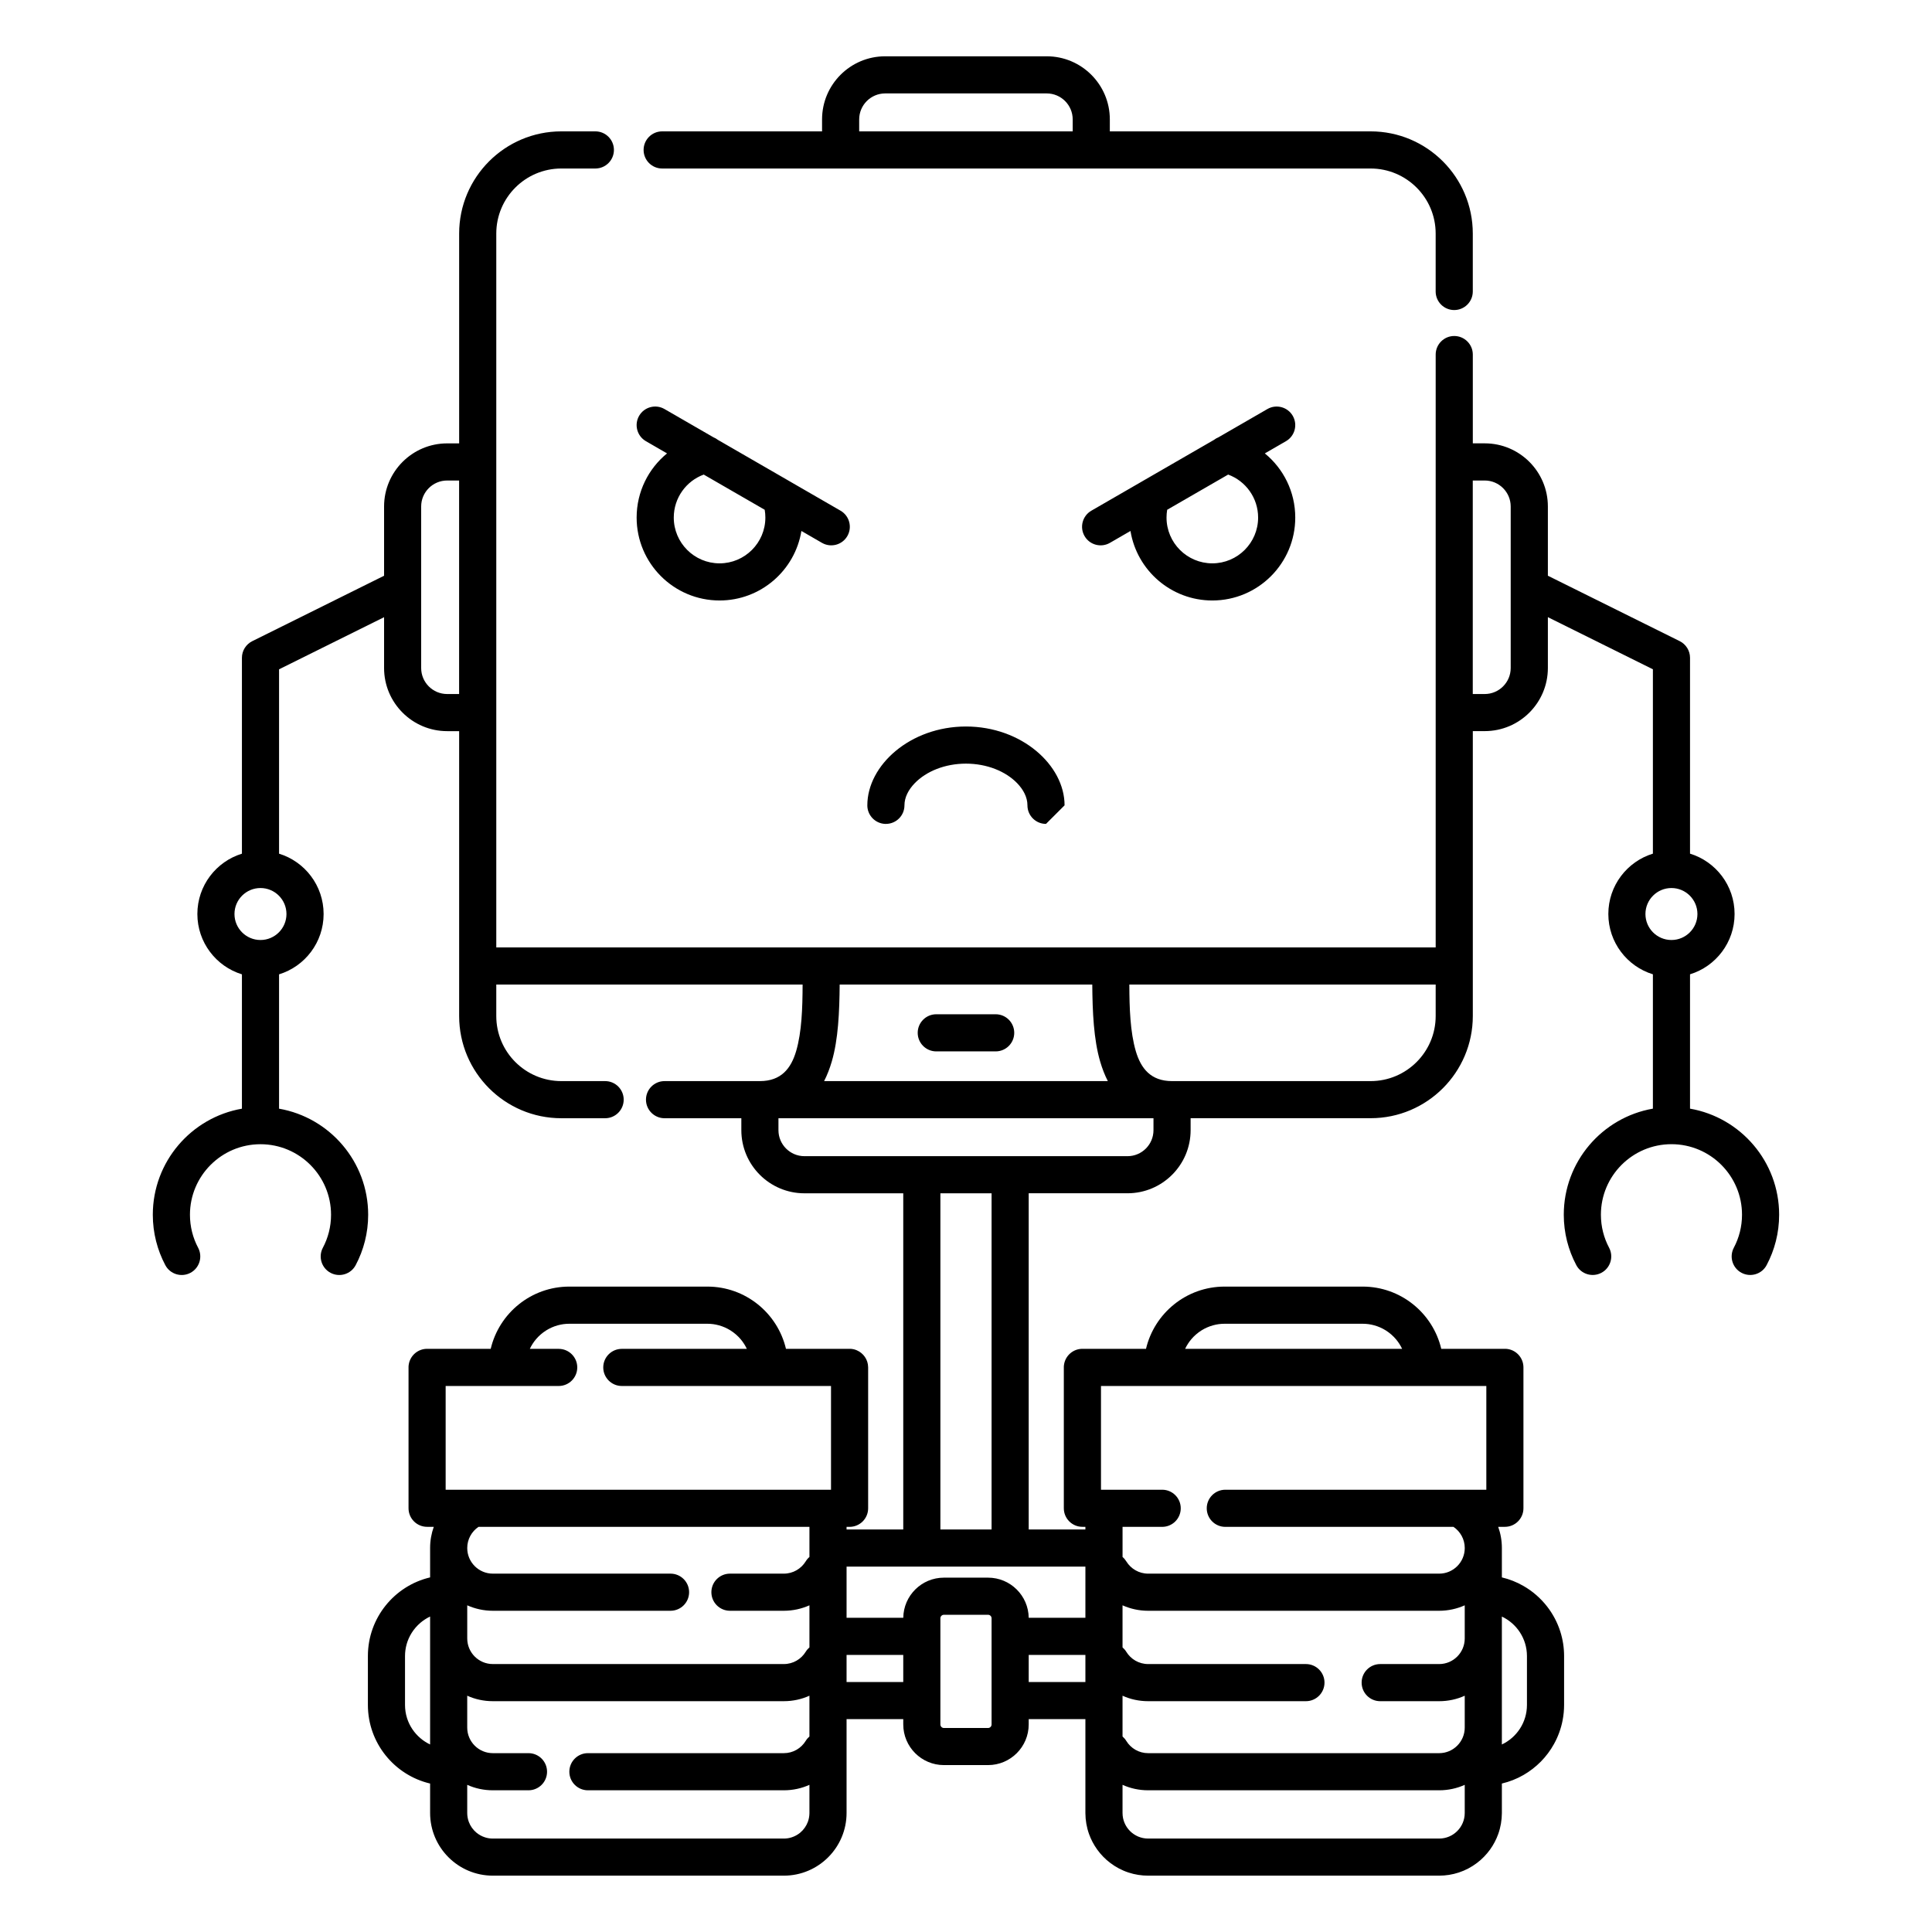 <?xml version="1.0" encoding="UTF-8"?>
<!-- Uploaded to: ICON Repo, www.svgrepo.com, Generator: ICON Repo Mixer Tools -->
<svg fill="#000000" width="800px" height="800px" version="1.1" viewBox="144 144 512 512" xmlns="http://www.w3.org/2000/svg">
 <path d="m265.68 261.5h-3.168c-9.23 0-16.727 7.5-16.727 16.727v18.352l-34.938 17.34c-1.676 0.836-2.734 2.539-2.734 4.41v51.906c-6.832 2.094-11.809 8.469-11.809 15.988 0 7.519 4.977 13.895 11.809 15.988v35.602c-13.406 2.332-23.617 14.043-23.617 28.113 0 4.824 1.203 9.367 3.316 13.355 1.273 2.398 4.254 3.305 6.652 2.035 2.398-1.27 3.312-4.25 2.039-6.652-1.383-2.606-2.164-5.578-2.164-8.738 0-10.32 8.375-18.695 18.695-18.695 10.316 0 18.695 8.375 18.695 18.695 0 3.16-0.781 6.133-2.168 8.738-1.273 2.402-0.355 5.383 2.043 6.652 2.398 1.27 5.379 0.363 6.652-2.035 2.113-3.988 3.312-8.531 3.312-13.355 0-14.07-10.207-25.781-23.617-28.113v-35.602c6.836-2.094 11.809-8.469 11.809-15.988 0-7.519-4.973-13.895-11.809-15.988v-48.859l27.832-13.812v13.469c0 9.23 7.496 16.73 16.727 16.73h3.168v75.492c0 14.957 12.137 27.09 27.086 27.09h11.602c2.715 0 4.918-2.207 4.918-4.922s-2.203-4.918-4.918-4.918h-11.602c-9.52 0-17.246-7.727-17.246-17.25v-8.336h81.18c-0.02 6.269-0.227 12.555-1.707 17.625-1.352 4.606-3.984 7.961-9.609 7.961h-25.273c-2.715 0-4.922 2.203-4.922 4.918s2.207 4.922 4.922 4.922h20.352v3.168c0 9.23 7.496 16.727 16.73 16.727h26.18v89.094h-15.023v-0.699h0.797c2.719 0 4.922-2.203 4.922-4.922v-37.332l-0.004-0.039v-0.031c-0.023-2.004-1.258-3.727-3.004-4.465l-0.027-0.012-0.031-0.008-0.027-0.012-0.027-0.02-0.027-0.008-0.031-0.012-0.027-0.008-0.027-0.012-0.031-0.008-0.027-0.012-0.031-0.008-0.027-0.012-0.031-0.012-0.027-0.008-0.031-0.012-0.027-0.008-0.031-0.012-0.027-0.008-0.031-0.012-0.031-0.008-0.043-0.012-0.031-0.008h-0.027l-0.031-0.012-0.027-0.008-0.031-0.012h-0.031l-0.027-0.008-0.031-0.012h-0.031l-0.027-0.008-0.031-0.012h-0.031l-0.027-0.008h-0.031l-0.031-0.012h-0.031l-0.027-0.008h-0.031l-0.031-0.012h-0.031l-0.031-0.008h-0.031l-0.027-0.012h-0.062l-0.031-0.008h-0.094l-0.031-0.012h-0.125l-0.031-0.008h-17.082c-2.227-9.449-10.715-16.492-20.84-16.492h-36.566c-10.121 0-18.613 7.043-20.84 16.492h-16.859c-2.481 0-4.535 1.84-4.871 4.231l-0.004 0.027-0.004 0.031-0.004 0.027-0.004 0.031-0.004 0.039-0.004 0.031v0.027l-0.004 0.031-0.004 0.027-0.004 0.031v0.039l-0.004 0.027v0.031l-0.004 0.031v0.059l-0.004 0.039v37.488c0 2.719 2.203 4.922 4.918 4.922h1.773c-0.629 1.75-0.973 3.641-0.973 5.617v7.785c-9.449 2.223-16.488 10.715-16.488 20.84v12.949c0 10.125 7.039 18.617 16.488 20.844v7.793c0 9.168 7.445 16.617 16.621 16.617h77.125c9.172 0 16.621-7.449 16.621-16.617v-24.867h15.023v1.406c0 5.945 4.828 10.777 10.773 10.777h11.699c5.945 0 10.773-4.832 10.773-10.777v-1.406h15.023v24.867 0.047c0.012 1.879 0.328 3.75 0.957 5.519 0.523 1.469 1.258 2.863 2.172 4.133 0.961 1.328 2.121 2.531 3.434 3.523 1.469 1.121 3.121 2 4.879 2.57 1.668 0.551 3.426 0.824 5.184 0.824h77.121c1.762 0 3.516-0.273 5.184-0.824 1.758-0.57 3.41-1.449 4.879-2.57 1.312-0.992 2.473-2.195 3.434-3.523 0.914-1.27 1.645-2.664 2.168-4.133 0.633-1.77 0.949-3.641 0.961-5.519v-7.84l0.039-0.012c1.992-0.473 3.914-1.23 5.691-2.254 1.691-0.973 3.25-2.184 4.617-3.57 1.355-1.379 2.523-2.941 3.461-4.637 1.094-1.969 1.871-4.102 2.293-6.316 0.258-1.34 0.387-2.695 0.387-4.055v-12.949c0-2.195-0.336-4.387-1.004-6.484-0.762-2.391-1.949-4.644-3.484-6.621-1.727-2.227-3.887-4.106-6.324-5.492-1.762-1.012-3.664-1.762-5.637-2.234l-0.039-0.008v-7.785c0-1.977-0.344-3.867-0.977-5.617h1.773c2.719 0 4.918-2.203 4.918-4.922v-37.332c0-2.391-1.703-4.379-3.957-4.832h-0.035l-0.031-0.008-0.031-0.012h-0.031l-0.031-0.008h-0.031l-0.035-0.012h-0.047l-0.031-0.008h-0.031l-0.031-0.012h-0.059l-0.031-0.008h-0.094l-0.031-0.012h-0.125l-0.035-0.008h-17.078c-2.227-9.449-10.719-16.492-20.84-16.492h-36.566c-10.125 0-18.613 7.043-20.84 16.492h-16.859c-2.481 0-4.535 1.84-4.871 4.231l-0.004 0.027-0.004 0.031-0.004 0.027-0.004 0.031-0.004 0.039-0.004 0.031-0.004 0.027v0.031l-0.004 0.027-0.004 0.031v0.039l-0.004 0.027v0.031l-0.004 0.031v0.059l-0.004 0.039v37.488c0 2.719 2.203 4.922 4.918 4.922h0.797v0.699h-15.023v-89.094h26.18c9.234 0 16.73-7.496 16.73-16.727v-3.168h47.699c14.949 0 27.086-12.133 27.086-27.09v-75.492h3.164c9.23 0 16.727-7.5 16.727-16.73v-13.469l27.832 13.812v48.859c-6.832 2.094-11.809 8.469-11.809 15.988 0 7.519 4.977 13.895 11.809 15.988v35.602c-13.406 2.332-23.617 14.043-23.617 28.113 0 4.824 1.199 9.367 3.316 13.355 1.27 2.398 4.254 3.305 6.652 2.035 2.398-1.27 3.312-4.25 2.039-6.652-1.383-2.606-2.168-5.578-2.168-8.738 0-10.32 8.379-18.695 18.699-18.695 10.316 0 18.695 8.375 18.695 18.695 0 3.16-0.785 6.133-2.168 8.738-1.273 2.402-0.359 5.383 2.039 6.652 2.398 1.27 5.383 0.363 6.652-2.035 2.117-3.988 3.316-8.531 3.316-13.355 0-14.07-10.207-25.781-23.617-28.113v-35.602c6.836-2.094 11.809-8.469 11.809-15.988 0-7.519-4.973-13.895-11.809-15.988v-51.906c0-1.871-1.059-3.574-2.731-4.41l-34.941-17.34v-18.352c0-9.227-7.496-16.727-16.727-16.727h-3.164v-23.527c0-2.715-2.207-4.922-4.922-4.922-2.715 0-4.918 2.207-4.918 4.922v157.11h-248.95v-189.18c0-9.516 7.727-17.238 17.246-17.238h9.012c2.715 0 4.918-2.207 4.918-4.922s-2.203-4.922-4.918-4.922h-9.012c-14.949 0-27.086 12.133-27.086 27.082zm266.49 355.5c-2.07 0.934-4.363 1.445-6.781 1.445h-77.121c-2.418 0-4.711-0.512-6.785-1.445v7.461c0 3.738 3.039 6.777 6.785 6.777h77.121c3.746 0 6.781-3.039 6.781-6.777zm-264.35-23.617v8.445c0 3.738 3.039 6.777 6.781 6.777h9.457c2.715 0 4.918 2.207 4.918 4.922s-2.203 4.918-4.918 4.918h-9.457c-2.414 0-4.711-0.512-6.781-1.445v7.5c0.008 0.797 0.148 1.582 0.426 2.332 0.414 1.109 1.125 2.106 2.043 2.863 0.652 0.531 1.41 0.953 2.215 1.211 0.676 0.227 1.387 0.332 2.098 0.332h77.125c0.711 0 1.418-0.105 2.094-0.332 0.809-0.258 1.562-0.68 2.219-1.211 0.914-0.758 1.625-1.754 2.043-2.863 0.277-0.75 0.418-1.535 0.426-2.332v-7.5c-2.07 0.934-4.367 1.445-6.781 1.445h-51.926c-2.715 0-4.918-2.203-4.918-4.918s2.203-4.922 4.918-4.922h51.926c2.449 0 4.594-1.297 5.789-3.246 0.273-0.453 0.609-0.836 0.992-1.172v-10.805c-2.07 0.938-4.367 1.449-6.781 1.449h-77.125c-2.414 0-4.711-0.512-6.781-1.449zm264.35-23.957c-2.07 0.922-4.363 1.445-6.781 1.445h-77.121c-2.418 0-4.711-0.523-6.785-1.445v11.148c0.383 0.332 0.719 0.719 0.996 1.168 1.191 1.949 3.34 3.25 5.789 3.25h41.816c2.715 0 4.922 2.203 4.922 4.918s-2.207 4.922-4.922 4.922h-41.816c-2.418 0-4.711-0.512-6.785-1.449v10.805c0.383 0.336 0.719 0.719 0.996 1.172 1.191 1.949 3.34 3.246 5.789 3.246h77.121c3.746 0 6.781-3.039 6.781-6.777v-8.445c-2.07 0.938-4.363 1.449-6.781 1.449h-15.625c-2.715 0-4.918-2.207-4.918-4.922s2.203-4.918 4.918-4.918h15.625c3.746 0 6.781-3.043 6.781-6.781zm-274.22 2.988c-0.902 0.434-1.75 0.977-2.512 1.625-0.922 0.777-1.719 1.703-2.359 2.727-0.582 0.934-1.031 1.949-1.328 3.012-0.277 1.012-0.418 2.055-0.418 3.098v12.949c0 1.191 0.18 2.383 0.539 3.512 0.66 2.066 1.91 3.93 3.566 5.324 0.762 0.652 1.609 1.191 2.512 1.625l0.031 0.02v-33.898zm284.06-0.008v33.898c3.926-1.852 6.648-5.844 6.648-10.48v-12.949c0-4.625-2.723-8.621-6.648-10.469zm-135.23 0.461v28.133c0 0.512-0.418 0.938-0.934 0.938h-11.699c-0.516 0-0.934-0.426-0.934-0.938v-28.133c0-0.52 0.418-0.934 0.934-0.934h11.699c0.516 0 0.934 0.414 0.934 0.934zm-38.43 9.703v7.184h15.023v-7.184zm48.27 0v7.184h15.023v-7.184zm-58.109-25.957v-7.981h-87.703c-1.801 1.219-2.984 3.277-2.984 5.617 0 3.738 3.039 6.781 6.781 6.781h47.094c2.715 0 4.922 2.203 4.922 4.918 0 2.719-2.207 4.922-4.922 4.922h-47.094c-2.414 0-4.711-0.523-6.781-1.445v8.785c0 3.738 3.039 6.781 6.781 6.781h77.125c2.449 0 4.594-1.301 5.789-3.25 0.273-0.449 0.609-0.836 0.992-1.168v-11.148c-2.07 0.922-4.367 1.445-6.781 1.445h-14.285c-2.715 0-4.922-2.203-4.922-4.922 0-2.715 2.207-4.918 4.922-4.918h14.285c2.449 0 4.594-1.309 5.789-3.246 0.273-0.453 0.609-0.848 0.992-1.172zm73.133 2.559h-63.293v13.559h15.027c0.07-5.883 4.867-10.637 10.77-10.637h11.699c5.902 0 10.699 4.754 10.773 10.637h15.023zm106.25-47.871h-102.12v27.492h16.219c2.715 0 4.918 2.203 4.918 4.918 0 2.719-2.203 4.922-4.918 4.922h-10.504v7.981c0.383 0.324 0.719 0.719 0.996 1.172 1.191 1.938 3.34 3.246 5.789 3.246h77.121c3.746 0 6.781-3.043 6.781-6.781 0-2.34-1.184-4.398-2.984-5.617h-60.473c-2.715 0-4.918-2.203-4.918-4.922 0-2.715 2.203-4.918 4.918-4.918h61.703 0.137 7.336zm-144.68-51.062v89.094h13.566v-89.094zm-51.309 41.191c-0.43-0.906-0.973-1.75-1.617-2.519-0.781-0.914-1.703-1.711-2.723-2.352-0.938-0.582-1.957-1.031-3.019-1.328-1.008-0.285-2.051-0.422-3.098-0.422h-36.566c-1.043 0-2.09 0.137-3.098 0.422-1.062 0.297-2.082 0.746-3.016 1.328-1.023 0.641-1.945 1.438-2.723 2.352-0.645 0.77-1.191 1.613-1.621 2.519l-0.016 0.031h7.652c2.719 0 4.922 2.203 4.922 4.918s-2.203 4.922-4.922 4.922h-29.957v27.492h7.336 0.137 94.652v-27.492h-55.438c-2.715 0-4.922-2.207-4.922-4.922s2.207-4.918 4.922-4.918h33.129zm173.66 0c-0.43-0.906-0.973-1.75-1.621-2.519-0.777-0.914-1.699-1.711-2.719-2.352-0.938-0.582-1.957-1.031-3.019-1.328-1.008-0.285-2.051-0.422-3.098-0.422h-36.566c-1.047 0-2.09 0.137-3.098 0.422-1.062 0.297-2.082 0.746-3.019 1.328-1.02 0.641-1.941 1.438-2.719 2.352-0.648 0.77-1.191 1.613-1.621 2.519l-0.016 0.031h57.512zm-65.879-61.086h-99.387v3.168c0 3.797 3.09 6.887 6.891 6.887h85.605c3.805 0 6.891-3.09 6.891-6.887zm-16.223-35.426h-66.941c-0.059 7.242-0.375 14.543-2.09 20.391-0.547 1.867-1.219 3.609-2.035 5.195h75.191c-0.816-1.586-1.488-3.328-2.035-5.195-1.715-5.848-2.031-13.148-2.09-20.391zm91.008 0h-81.184c0.02 6.269 0.227 12.555 1.707 17.625 1.352 4.606 3.984 7.961 9.609 7.961h52.621c9.516 0 17.246-7.727 17.246-17.25zm-132.35 17.711h15.746c2.715 0 4.918-2.203 4.918-4.918 0-2.715-2.203-4.922-4.918-4.922h-15.746c-2.715 0-4.918 2.207-4.918 4.922 0 2.715 2.203 4.918 4.918 4.918zm-179.09-43.293c3.801 0 6.887 3.09 6.887 6.887s-3.086 6.887-6.887 6.887c-3.801 0-6.891-3.09-6.891-6.887s3.09-6.887 6.891-6.887zm373.92 0c3.801 0 6.887 3.09 6.887 6.887s-3.086 6.887-6.887 6.887c-3.805 0-6.891-3.09-6.891-6.887s3.086-6.887 6.891-6.887zm-213.1-21.914c0 2.637 2.07 4.781 4.668 4.918h0.254c2.715 0 4.918-2.195 4.918-4.918 0-2.144 1.074-4.152 2.715-5.856 3.051-3.16 8.023-5.195 13.582-5.195 5.555 0 10.527 2.035 13.582 5.195 1.637 1.703 2.711 3.711 2.711 5.856 0 2.723 2.203 4.918 4.918 4.918l4.922-4.918c0-10.648-11.383-20.891-26.133-20.891-14.754 0-26.137 10.242-26.137 20.891zm160.45-86.082v56.582h3.164c3.801 0 6.887-3.09 6.887-6.891v-21.344-0.125-21.336c0-3.797-3.086-6.887-6.887-6.887zm-268.63 0h-3.168c-3.801 0-6.887 3.09-6.887 6.887v21.336 0.125 21.344c0 3.801 3.086 6.891 6.887 6.891h3.168zm55.105-7.184c-4.918 4.023-8.059 10.145-8.059 17.004 0 12.125 9.848 21.973 21.977 21.973 10.918 0 19.988-7.981 21.688-18.422l5.453 3.152c2.352 1.355 5.363 0.551 6.723-1.801 1.355-2.352 0.551-5.363-1.801-6.723l-13.105-7.566c-0.184-0.129-0.375-0.238-0.574-0.336l-18.832-10.871c-0.355-0.277-0.75-0.504-1.164-0.672l-12.984-7.496c-2.352-1.359-5.363-0.551-6.723 1.801-1.355 2.352-0.551 5.363 1.801 6.719zm146.12-4.262c-0.418 0.168-0.812 0.395-1.168 0.672l-18.828 10.871c-0.199 0.098-0.395 0.207-0.578 0.336l-13.102 7.566c-2.352 1.359-3.16 4.371-1.801 6.723 1.355 2.352 4.367 3.156 6.719 1.801l5.453-3.152c1.703 10.441 10.77 18.422 21.691 18.422 12.129 0 21.977-9.848 21.977-21.973 0-6.859-3.144-12.98-8.062-17.004l5.602-3.238c2.352-1.355 3.156-4.367 1.801-6.719-1.359-2.352-4.371-3.16-6.723-1.801zm-136.4 9.871c-4.633 1.703-7.938 6.168-7.938 11.395 0 6.691 5.438 12.133 12.137 12.133 6.695 0 12.137-5.441 12.137-12.133 0-0.707-0.062-1.398-0.176-2.066zm138.98 0-16.16 9.328c-0.113 0.668-0.172 1.359-0.172 2.066 0 6.691 5.438 12.133 12.137 12.133 6.695 0 12.137-5.441 12.137-12.133 0-5.227-3.309-9.691-7.941-11.395zm-107.62-90.953h-42.375c-2.715 0-4.918 2.207-4.918 4.922s2.203 4.922 4.918 4.922h187.74c9.516 0 17.246 7.723 17.246 17.238v15.352c0 2.715 2.203 4.918 4.918 4.918 2.715 0 4.922-2.203 4.922-4.918v-15.352c0-14.949-12.137-27.082-27.086-27.082h-69.102v-3.168c0-9.23-7.496-16.727-16.727-16.727h-42.805c-9.234 0-16.73 7.496-16.73 16.727zm66.422 0v-3.168c0-3.797-3.086-6.887-6.887-6.887h-42.805c-3.801 0-6.891 3.09-6.891 6.887v3.168z" fill-rule="evenodd"/>
</svg>